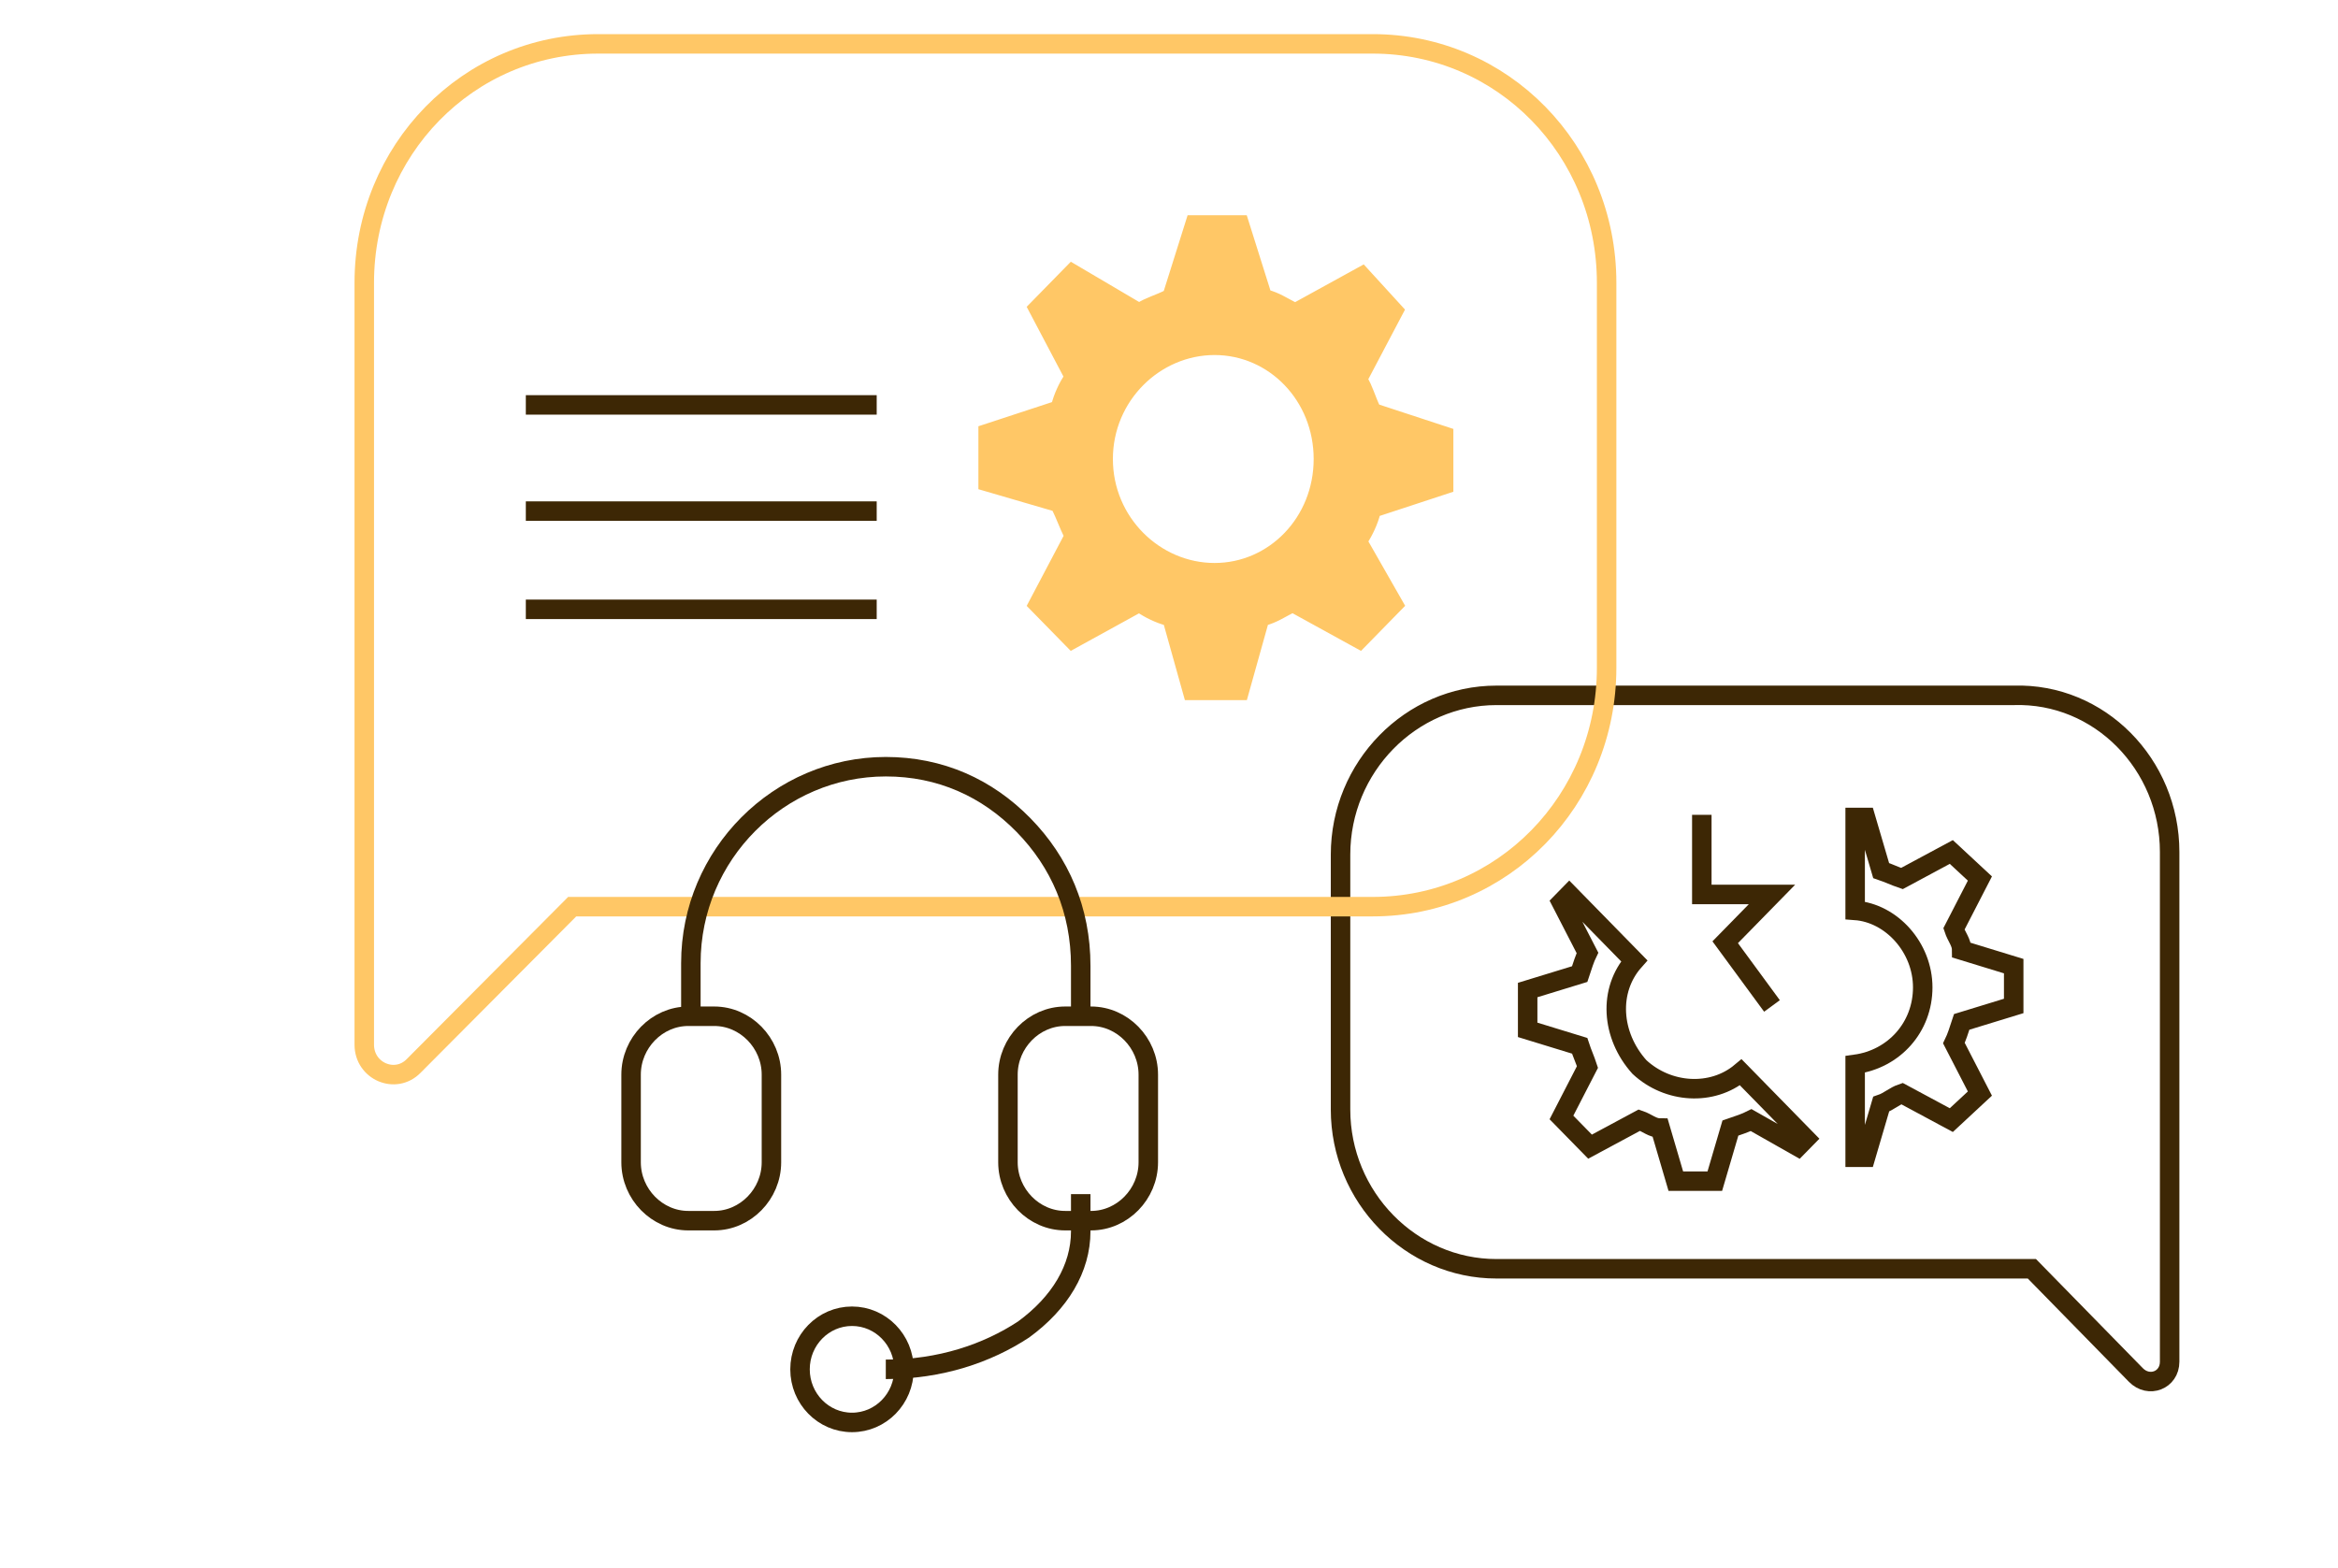 <svg width="240" height="161" viewBox="0 0 240 161" fill="none" xmlns="http://www.w3.org/2000/svg">
<g clip-path="url(#clip0_130_195)">
<g clip-path="url(#clip1_130_195)">
<path d="M222.718 87.476V130.27V139.81C222.718 141.718 220.583 142.535 219.249 141.173L208.577 130.27H153.617C144.812 130.27 137.609 122.91 137.609 113.915V87.748C137.609 78.754 144.812 71.394 153.617 71.394H206.71C215.514 71.121 222.718 78.481 222.718 87.476Z" stroke="#3D2705" stroke-width="2" stroke-miterlimit="10"/>
<path d="M190.435 93.472V83.932H191.502L193.103 89.384C193.903 89.656 194.437 89.929 195.237 90.201L200.307 87.476L203.241 90.201L200.573 95.38C200.84 96.198 201.374 96.743 201.374 97.561L206.71 99.196V103.285L201.374 104.92C201.107 105.738 200.84 106.556 200.573 107.101L203.241 112.28L200.307 115.006L195.237 112.28C194.437 112.552 193.903 113.098 193.103 113.37L191.502 118.822H190.435V109.282C194.437 108.736 197.372 105.466 197.372 101.377C197.372 97.288 194.17 93.745 190.435 93.472Z" stroke="#3D2705" stroke-width="2" stroke-miterlimit="10"/>
<path d="M167.757 98.651L161.087 91.837L160.287 92.655L162.955 97.834C162.688 98.379 162.421 99.196 162.154 100.014L156.818 101.65V105.738L162.154 107.374C162.421 108.191 162.688 108.736 162.955 109.554L160.287 114.733L163.221 117.731L168.291 115.006C169.091 115.278 169.625 115.823 170.425 115.823L172.026 121.275H176.028L177.629 115.823C178.429 115.551 179.229 115.278 179.763 115.006L184.565 117.731L185.366 116.914L178.696 110.099C175.761 112.552 171.225 112.28 168.291 109.554C165.356 106.283 165.089 101.65 167.757 98.651Z" stroke="#3D2705" stroke-width="2" stroke-miterlimit="10"/>
<path d="M174.694 83.66V91.837H181.897L177.095 96.743L181.897 103.285" stroke="#3D2705" stroke-width="2" stroke-miterlimit="10"/>
<path d="M37.393 29.035V92.817V107.264C37.393 109.989 40.594 111.352 42.462 109.444L58.737 93.09H140.911C154.251 93.09 164.923 82.187 164.923 68.558V29.035C164.923 15.407 154.251 4.504 140.911 4.504H61.405C48.065 4.504 37.393 15.407 37.393 29.035Z" stroke="#FFC766" stroke-width="2" stroke-miterlimit="10"/>
<path d="M100.934 49.853V44.129L108.404 41.676C108.671 40.586 109.204 39.496 109.738 38.678L106.003 31.591L110.005 27.503L116.942 31.591C117.742 31.046 118.809 30.773 119.876 30.228L122.278 22.596H127.613L130.015 30.228C131.082 30.501 131.882 31.046 132.949 31.591L139.886 27.775L143.621 31.864L139.886 38.95C140.42 39.768 140.687 40.858 141.22 41.949L148.691 44.402V50.126L141.22 52.579C140.953 53.669 140.42 54.76 139.886 55.578L143.621 62.119L139.619 66.208L132.683 62.392C131.615 62.937 130.815 63.482 129.748 63.755L127.613 71.387H122.011L119.876 63.755C118.809 63.482 117.742 62.937 116.942 62.392L110.005 66.208L106.003 62.119L109.738 55.032C109.204 53.942 108.938 53.124 108.404 52.034L100.934 49.853ZM124.679 58.303C130.548 58.303 135.351 53.397 135.351 47.128C135.351 40.858 130.548 35.952 124.679 35.952C118.809 35.952 113.74 40.858 113.74 47.128C113.74 53.397 118.809 58.303 124.679 58.303Z" fill="#FFC766" stroke="#FFC766" stroke-miterlimit="10"/>
<path d="M89.995 41.573H53.977" stroke="#3D2705" stroke-width="2" stroke-miterlimit="10"/>
<path d="M89.995 52.477H53.977" stroke="#3D2705" stroke-width="2" stroke-miterlimit="10"/>
<path d="M89.995 62.562H53.977" stroke="#3D2705" stroke-width="2" stroke-miterlimit="10"/>
<path d="M70.919 104.342V98.891C70.919 87.715 79.99 78.72 90.929 78.72C96.531 78.72 101.334 80.901 105.069 84.717C108.804 88.533 110.939 93.439 110.939 99.163V104.615" stroke="#3D2705" stroke-width="2" stroke-miterlimit="10"/>
<path d="M73.32 125.33H70.652C67.45 125.33 64.782 122.604 64.782 119.334V110.339C64.782 107.068 67.45 104.342 70.652 104.342H73.32C76.522 104.342 79.189 107.068 79.189 110.339V119.334C79.189 122.604 76.522 125.33 73.32 125.33Z" stroke="#3D2705" stroke-width="2" stroke-miterlimit="10"/>
<path d="M112.006 125.33H109.338C106.136 125.33 103.468 122.604 103.468 119.334V110.339C103.468 107.068 106.136 104.342 109.338 104.342H112.006C115.207 104.342 117.875 107.068 117.875 110.339V119.334C117.875 122.604 115.207 125.33 112.006 125.33Z" stroke="#3D2705" stroke-width="2" stroke-miterlimit="10"/>
<path d="M90.929 140.594C96.531 140.594 101.334 138.959 105.069 136.506C108.804 133.78 110.939 130.237 110.939 126.421V122.604" stroke="#3D2705" stroke-width="2" stroke-miterlimit="10"/>
<path d="M87.46 146.046C90.407 146.046 92.796 143.605 92.796 140.594C92.796 137.584 90.407 135.143 87.46 135.143C84.513 135.143 82.124 137.584 82.124 140.594C82.124 143.605 84.513 146.046 87.46 146.046Z" stroke="#3D2705" stroke-width="2" stroke-miterlimit="10"/>
</g>
</g>
<defs>
<clipPath id="clip0_130_195">
<rect width="240" height="160" fill="white" transform="translate(0 0.4)"/>
</clipPath>
<clipPath id="clip1_130_195">
<rect width="240" height="160" fill="white" transform="translate(0 0.4)"/>
</clipPath>
</defs>
</svg>
